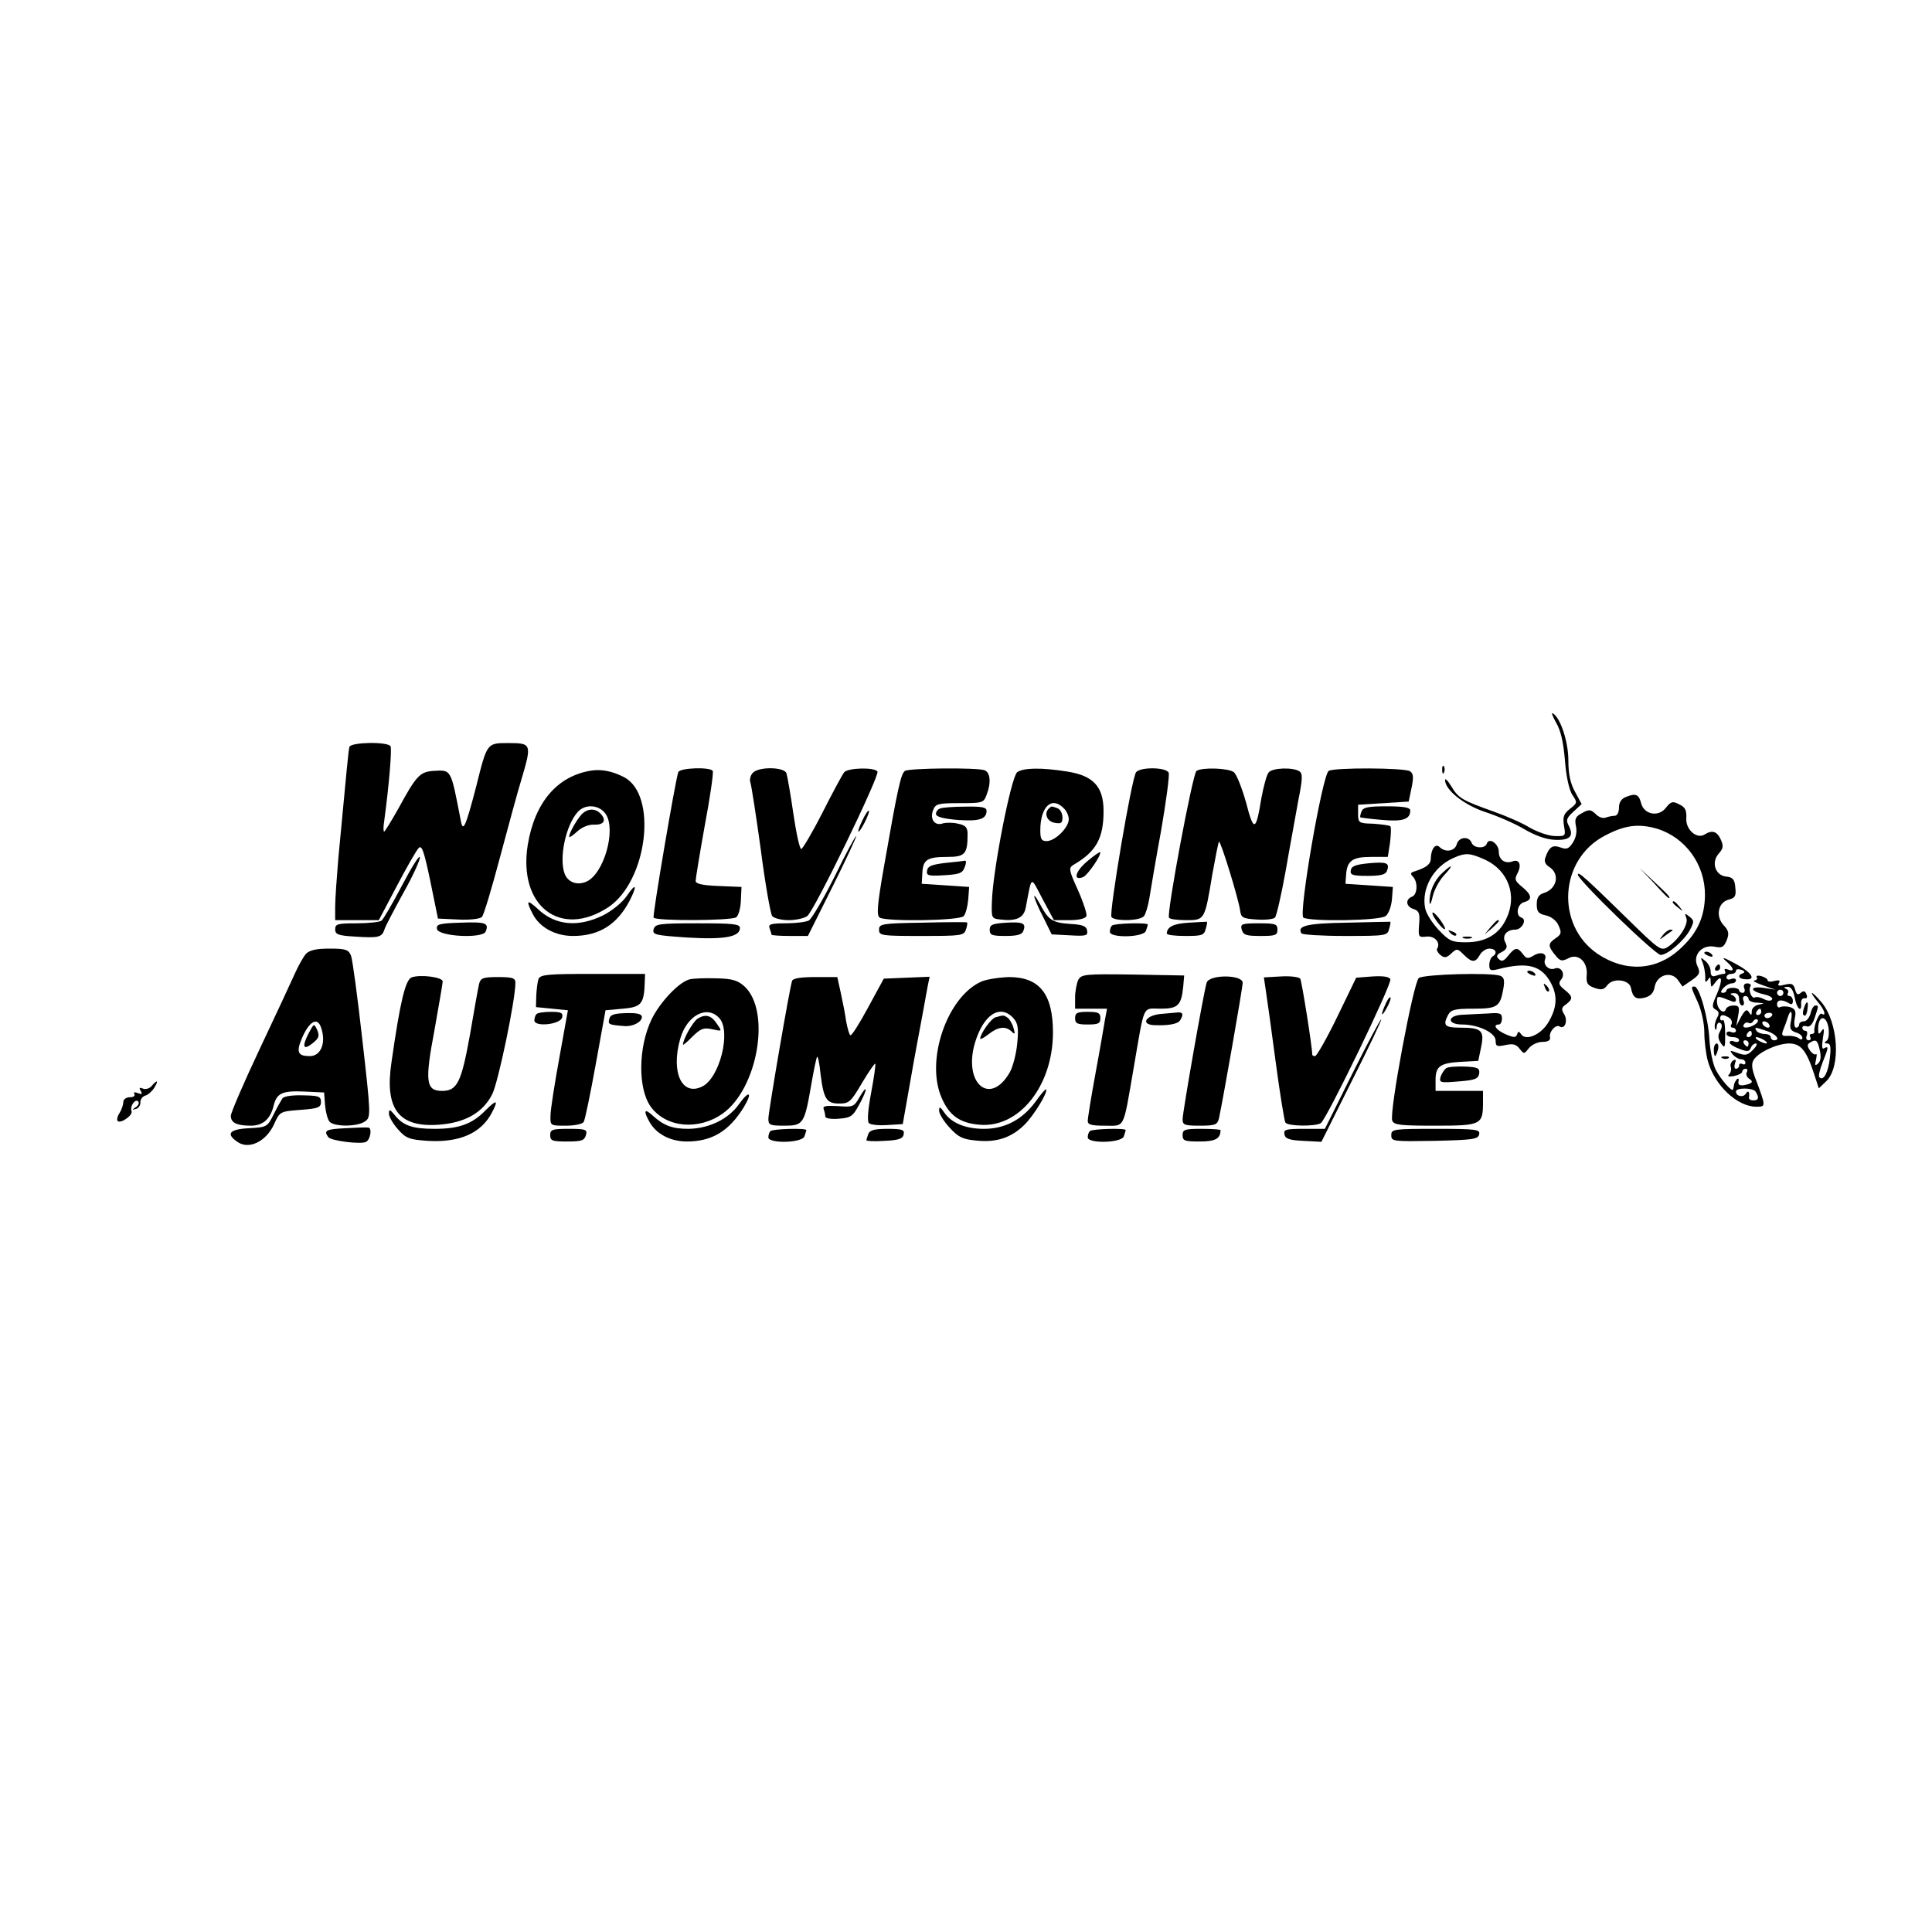 <?xml version="1.0" standalone="no"?>
<!DOCTYPE svg PUBLIC "-//W3C//DTD SVG 20010904//EN"
 "http://www.w3.org/TR/2001/REC-SVG-20010904/DTD/svg10.dtd">
<svg version="1.0" xmlns="http://www.w3.org/2000/svg"
 width="611pt" height="611pt" viewBox="0 0 611 611"
 preserveAspectRatio="xMidYMid meet">
<g transform="translate(0,611) scale(0.1,-0.1)"
fill="#000000" stroke="none">
<path d="M4921 3825 c15 -25 23 -61 28 -118 4 -53 13 -93 23 -110 17 -25 17
-26 -7 -45 -20 -16 -23 -25 -19 -53 6 -33 5 -34 -28 -33 -19 0 -54 12 -79 26
-24 15 -77 38 -117 52 -98 35 -110 42 -132 79 -11 18 -20 27 -20 20 0 -31 60
-79 127 -101 37 -12 93 -36 123 -54 36 -21 70 -33 98 -34 48 -2 60 12 43 45
-9 17 -7 24 15 44 l26 24 -21 39 c-15 27 -21 57 -21 99 0 59 -25 135 -49 149
-6 4 -1 -9 10 -29z"/>
<path d="M1105 3748 c-3 -12 -8 -64 -35 -352 -5 -60 -10 -129 -10 -153 l0 -43
69 0 69 0 57 108 c31 59 62 113 69 120 10 11 17 -10 37 -105 l24 -118 64 -3
c36 -2 69 2 75 8 6 6 31 90 57 188 26 97 56 208 68 247 33 111 32 115 -39 115
-71 0 -69 3 -105 -141 -33 -126 -41 -143 -48 -103 -32 165 -29 159 -87 156
-42 -3 -54 -16 -109 -117 -23 -41 -44 -75 -46 -75 -3 0 -3 15 0 33 15 111 25
228 20 237 -9 15 -125 13 -130 -2z"/>
<path d="M4561 3674 c0 -11 3 -14 6 -6 3 7 2 16 -1 19 -3 4 -6 -2 -5 -13z"/>
<path d="M1870 3673 c-108 -17 -179 -101 -201 -235 -31 -193 103 -297 255
-197 124 83 157 358 48 412 -35 18 -70 25 -102 20z m46 -138 c33 -50 -6 -188
-61 -213 -29 -13 -58 -3 -69 24 -19 49 3 154 41 196 24 27 69 23 89 -7z"/>
<path d="M1838 3533 c-17 -20 -38 -58 -38 -69 0 -4 11 3 25 16 15 14 36 23 55
22 31 -1 39 15 18 36 -17 17 -42 15 -60 -5z"/>
<path d="M2145 3668 c-10 -30 -82 -454 -78 -460 6 -11 245 -10 261 1 7 4 14
28 15 52 l2 44 -72 3 c-52 2 -73 7 -73 16 0 7 13 87 29 176 17 90 28 167 25
172 -8 13 -104 10 -109 -4z"/>
<path d="M2380 3665 c-7 -8 -10 -21 -7 -29 3 -8 18 -104 33 -213 14 -109 31
-204 36 -210 6 -7 29 -13 52 -13 23 0 50 6 59 13 22 16 230 445 222 457 -9 14
-92 12 -105 -2 -6 -7 -37 -65 -69 -128 -32 -63 -63 -115 -67 -115 -5 0 -16 50
-25 112 -9 62 -19 119 -22 128 -8 20 -90 21 -107 0z"/>
<path d="M2862 3672 c-13 -9 -23 -54 -67 -306 -21 -120 -23 -151 -13 -158 22
-13 254 -10 266 5 6 7 12 30 14 52 l3 40 -75 5 -75 5 2 34 c2 42 15 51 79 51
56 0 64 9 64 72 0 21 -6 28 -30 33 -16 4 -38 4 -48 1 -26 -9 -42 13 -31 42 8
20 15 22 84 22 72 0 76 1 85 26 15 38 12 71 -6 78 -23 9 -237 7 -252 -2z"/>
<path d="M3217 3668 c-19 -14 -77 -309 -80 -408 -2 -54 -1 -55 27 -58 50 -6
74 5 80 38 20 104 14 101 53 27 l36 -67 49 0 c31 0 50 5 54 13 2 7 -10 44 -27
82 -29 64 -30 70 -14 80 72 42 95 84 95 170 0 77 -32 112 -115 125 -82 13
-138 12 -158 -2z m147 -114 c9 -8 16 -24 16 -35 0 -26 -43 -69 -70 -69 -16 0
-20 6 -20 34 0 75 36 109 74 70z"/>
<path d="M3317 3553 c-16 -15 -6 -41 18 -45 21 -4 25 -1 25 17 0 13 -7 26 -16
29 -19 7 -19 7 -27 -1z"/>
<path d="M3593 3668 c-14 -17 -86 -445 -78 -458 9 -14 91 -13 103 3 5 6 13 32
17 57 4 25 20 121 37 213 16 93 27 175 24 183 -7 18 -89 19 -103 2z"/>
<path d="M3784 3672 c-12 -7 -95 -451 -87 -464 2 -5 27 -8 54 -8 59 0 59 -1
83 145 10 55 19 101 21 103 5 5 63 -184 67 -218 3 -22 8 -25 52 -28 27 -2 53
1 58 6 5 5 20 71 34 148 13 76 32 177 40 223 14 70 14 85 3 92 -21 13 -85 11
-97 -4 -6 -7 -16 -44 -23 -82 -17 -105 -24 -107 -48 -14 -13 46 -30 90 -39 97
-17 13 -100 16 -118 4z"/>
<path d="M4202 3672 c-20 -13 -96 -453 -80 -464 22 -13 242 -10 260 5 9 6 18
30 20 52 l3 40 -75 5 -75 5 2 28 c3 45 20 57 79 57 l53 0 7 45 c3 25 4 49 1
52 -4 3 -28 6 -54 8 -46 1 -48 3 -48 31 l0 29 80 5 80 5 9 43 c7 34 6 46 -5
53 -18 11 -239 12 -257 1z"/>
<path d="M5143 3590 c-16 -6 -23 -18 -23 -35 0 -15 -6 -25 -14 -25 -8 0 -21
-3 -29 -6 -8 -3 -22 2 -31 12 -15 14 -21 15 -42 3 -21 -11 -25 -18 -20 -42 4
-17 0 -37 -10 -52 -13 -20 -20 -22 -39 -15 -25 9 -36 2 -48 -33 -4 -11 0 -21
13 -29 34 -22 24 -69 -17 -82 -17 -5 -23 -15 -23 -36 0 -23 5 -30 29 -35 17
-4 33 -16 40 -32 10 -22 9 -28 -9 -40 -25 -17 -25 -25 -2 -53 16 -20 21 -21
41 -11 32 18 63 -11 59 -53 -2 -25 2 -32 24 -40 23 -8 30 -6 41 8 18 25 71 18
75 -9 6 -30 16 -37 44 -30 18 5 28 15 31 35 8 38 53 50 74 20 l14 -20 29 20
c26 18 28 24 18 45 -16 35 15 69 55 61 23 -5 29 -1 38 21 8 21 6 30 -10 47
-26 28 -18 72 16 81 20 5 24 11 21 38 -2 26 -8 33 -30 35 -34 4 -47 46 -22 73
14 16 15 24 6 44 -12 26 -27 31 -51 16 -25 -16 -61 16 -58 52 1 24 -3 34 -22
43 -21 11 -26 10 -43 -11 -23 -30 -69 -21 -78 15 -7 28 -17 32 -47 20z m98
-101 c90 -28 152 -114 151 -211 -1 -69 -25 -121 -81 -171 -74 -67 -171 -72
-258 -14 -134 91 -122 299 22 374 64 34 107 39 166 22z"/>
<path d="M5230 3318 c24 -27 45 -48 47 -48 8 0 0 9 -44 50 l-48 45 45 -47z"/>
<path d="M4990 3344 c0 -17 245 -254 262 -254 22 0 75 46 93 80 13 25 13 29
-2 41 -15 12 -16 12 -10 -4 8 -20 -23 -68 -59 -92 -21 -13 -27 -9 -126 88
-132 129 -158 153 -158 141z"/>
<path d="M5290 3256 c0 -2 8 -10 18 -17 15 -13 16 -12 3 4 -13 16 -21 21 -21
13z"/>
<path d="M5259 3153 c-13 -17 -13 -17 6 -3 11 8 22 16 24 17 2 2 0 3 -6 3 -6
0 -17 -8 -24 -17z"/>
<path d="M2973 3553 c-7 -2 -13 -10 -13 -17 0 -9 22 -15 68 -19 68 -5 92 2 92
29 0 11 -16 14 -67 13 -38 0 -74 -3 -80 -6z"/>
<path d="M4306 3544 c-4 -9 -5 -18 -4 -19 2 -1 33 -5 69 -8 66 -6 89 2 89 30
0 9 -20 13 -74 13 -59 0 -75 -3 -80 -16z"/>
<path d="M2727 3515 c-9 -19 -15 -35 -12 -35 7 0 37 61 33 66 -3 2 -12 -12
-21 -31z"/>
<path d="M2640 3339 c-36 -72 -73 -135 -82 -140 -9 -5 -42 -9 -73 -9 -48 0
-56 -3 -51 -16 3 -9 6 -18 6 -20 0 -2 26 -4 58 -4 l57 0 78 156 c43 86 76 158
75 160 -2 2 -33 -55 -68 -127z"/>
<path d="M4607 3440 c-6 -22 -36 -27 -54 -9 -13 13 -27 -5 -28 -35 0 -19 -13
-29 -49 -41 -15 -4 -17 -8 -8 -17 17 -17 15 -58 -3 -64 -22 -9 -18 -32 6 -39
17 -6 20 -14 17 -48 -3 -40 -2 -42 23 -39 26 3 46 -19 34 -38 -3 -4 2 -13 10
-20 13 -10 19 -10 34 4 18 17 20 17 40 -3 26 -26 37 -26 51 -1 6 11 20 20 30
20 21 0 27 -15 10 -25 -5 -3 -10 -15 -10 -27 0 -17 4 -19 28 -13 94 24 138 12
168 -46 20 -39 18 -75 -8 -120 -23 -41 -73 -63 -88 -39 -6 9 -9 9 -12 -1 -4
-11 -10 -11 -36 0 -30 13 -43 31 -22 31 6 0 10 9 10 19 0 16 -6 19 -42 16 -24
-1 -60 -3 -80 -4 -51 -1 -54 -31 -4 -31 51 0 106 -26 106 -51 0 -18 4 -20 31
-14 23 5 34 3 45 -12 14 -17 14 -17 29 2 9 11 28 20 43 20 17 0 26 5 24 14 -4
18 18 42 30 35 17 -11 27 18 15 38 -10 16 -9 22 6 32 22 17 22 24 -5 46 -18
14 -20 21 -11 32 15 17 0 43 -20 35 -18 -7 -37 11 -31 28 8 20 -13 27 -36 13
-18 -11 -23 -10 -34 5 -17 22 -24 22 -46 -5 -14 -18 -21 -20 -30 -11 -9 8 -7
14 9 22 17 9 19 16 12 30 -12 21 3 41 31 41 21 0 38 32 20 38 -20 6 -14 43 8
49 27 7 25 23 -6 48 -23 19 -25 24 -15 43 14 26 6 46 -15 38 -24 -9 -44 5 -44
30 0 26 -31 47 -38 26 -5 -17 -42 -15 -48 3 -9 22 -41 18 -47 -5z m90 -49 c73
-34 102 -113 67 -186 -23 -50 -66 -75 -128 -75 -44 0 -53 4 -86 39 -20 21 -40
52 -43 69 -12 62 26 130 88 158 40 18 53 17 102 -5z"/>
<path d="M4561 3349 c-26 -24 -41 -60 -40 -92 1 -12 5 -4 10 18 5 22 22 52 36
67 31 33 27 38 -6 7z"/>
<path d="M4530 3222 c0 -12 39 -60 40 -49 0 5 -9 20 -20 34 -11 14 -20 21 -20
15z"/>
<path d="M4714 3178 l-19 -23 23 19 c12 11 22 21 22 23 0 8 -8 2 -26 -19z"/>
<path d="M4587 3159 c7 -7 15 -10 18 -7 3 3 -2 9 -12 12 -14 6 -15 5 -6 -5z"/>
<path d="M4628 3143 c6 -2 18 -2 25 0 6 3 1 5 -13 5 -14 0 -19 -2 -12 -5z"/>
<path d="M3437 3385 c-37 -32 -44 -61 -12 -49 15 6 60 72 54 79 -2 1 -21 -12
-42 -30z"/>
<path d="M1271 3309 c-30 -57 -59 -107 -65 -111 -6 -4 -41 -8 -78 -8 -60 0
-68 -2 -68 -19 0 -16 9 -20 63 -23 73 -5 84 -2 92 20 2 10 30 62 60 117 31 55
54 106 53 114 -2 8 -27 -33 -57 -90z"/>
<path d="M2990 3381 c-42 -5 -56 -10 -58 -24 -3 -16 3 -18 54 -15 48 3 58 6
65 26 5 12 5 21 1 20 -4 -1 -32 -4 -62 -7z"/>
<path d="M4330 3380 c-42 -4 -56 -9 -58 -22 -3 -15 5 -18 53 -18 40 0 57 4 61
15 10 26 0 30 -56 25z"/>
<path d="M1981 3275 c-13 -19 -46 -46 -74 -60 -80 -39 -153 -32 -209 23 -32
29 -35 24 -13 -19 22 -42 71 -69 127 -69 83 0 140 36 180 113 25 50 19 56 -11
12z"/>
<path d="M3271 3275 c0 -5 12 -35 28 -65 l27 -55 58 -3 c51 -3 57 -1 54 15 -2
14 -14 19 -53 21 -57 4 -69 12 -95 61 -11 20 -19 32 -19 26z"/>
<path d="M1457 3192 c-68 -2 -78 -5 -75 -20 5 -24 145 -31 154 -8 11 27 0 31
-79 28z"/>
<path d="M2918 3192 c-130 -2 -138 -4 -138 -22 0 -19 7 -20 134 -20 127 0 135
1 141 21 4 11 5 21 3 22 -1 1 -65 1 -140 -1z"/>
<path d="M3183 3192 c-45 -3 -53 -6 -53 -23 0 -16 7 -19 50 -19 35 0 52 4 56
15 10 25 0 30 -53 27z"/>
<path d="M3760 3192 c-49 -3 -69 -13 -70 -34 0 -5 26 -8 59 -8 52 0 59 2 64
22 4 12 5 22 4 23 -1 0 -27 -1 -57 -3z"/>
<path d="M4260 3192 c-128 -2 -159 -10 -144 -34 3 -4 65 -8 138 -8 129 0 134
1 139 22 4 12 5 22 4 23 -1 0 -63 -1 -137 -3z"/>
<path d="M2067 3171 c-4 -17 4 -19 107 -26 117 -7 166 2 166 30 0 13 -21 15
-134 15 -123 0 -134 -2 -139 -19z"/>
<path d="M3517 3183 c-4 -3 -7 -12 -7 -20 0 -20 106 -18 114 3 3 9 6 18 6 20
0 7 -106 4 -113 -3z"/>
<path d="M3927 3170 c5 -17 14 -20 59 -20 47 0 54 2 54 20 0 18 -7 20 -59 20
-54 0 -59 -2 -54 -20z"/>
<path d="M967 3093 c-8 -10 -24 -38 -35 -63 -11 -25 -61 -132 -111 -238 -50
-106 -91 -201 -91 -211 0 -22 19 -31 64 -31 37 0 61 21 71 62 10 41 27 49 97
46 l63 -3 3 -40 c2 -22 8 -45 14 -52 14 -17 89 -17 113 1 18 13 18 20 -9 257
-15 134 -31 254 -36 267 -8 19 -17 22 -68 22 -43 0 -63 -5 -75 -17z m47 -229
c19 -49 2 -94 -34 -94 -38 0 -44 12 -25 57 22 51 47 67 59 37z"/>
<path d="M976 2842 c-22 -43 -17 -55 13 -31 20 16 22 23 14 42 -10 21 -10 21
-27 -11z"/>
<path d="M5390 3096 c0 -2 7 -7 16 -10 8 -3 12 -2 9 4 -6 10 -25 14 -25 6z"/>
<path d="M5458 3071 c26 -22 29 -36 6 -27 -8 3 -12 2 -9 -4 3 -6 2 -10 -4 -10
-5 0 -16 -3 -25 -6 -11 -4 -16 0 -16 14 0 11 -8 26 -17 33 -15 13 -16 12 -8
-6 4 -11 8 -31 8 -44 -1 -18 1 -20 8 -10 7 11 9 10 9 -6 1 -19 2 -19 14 -3 22
30 25 9 6 -35 -16 -36 -17 -43 -4 -50 11 -6 12 -13 3 -28 -5 -11 -8 -25 -5
-32 2 -7 5 -4 5 6 1 10 6 15 11 12 7 -4 7 -13 0 -26 -8 -14 -7 -24 3 -39 12
-17 13 -14 13 30 0 27 -3 47 -8 44 -4 -3 -8 0 -8 5 0 13 10 14 29 2 7 -5 10
-14 7 -20 -4 -6 -2 -11 3 -11 6 0 11 -4 11 -10 0 -5 -7 -7 -15 -4 -8 4 -15 1
-15 -5 0 -6 9 -11 20 -11 11 0 20 -4 20 -10 0 -5 -7 -7 -15 -4 -8 4 -15 2 -15
-3 0 -5 14 -14 31 -20 25 -10 31 -9 36 3 3 8 10 14 16 14 6 0 2 -9 -9 -20 -17
-18 -25 -19 -49 -10 -25 9 -26 9 -15 -5 7 -8 19 -15 26 -15 8 0 14 -5 14 -11
0 -5 -4 -7 -10 -4 -5 3 -10 1 -10 -4 0 -6 -4 -11 -10 -11 -5 0 -6 7 -3 17 4
11 3 14 -6 9 -7 -5 -10 -14 -7 -21 2 -7 0 -17 -6 -23 -6 -6 -1 -8 16 -5 14 3
26 9 26 14 0 5 5 9 11 9 5 0 7 -5 3 -11 -3 -6 0 -15 7 -20 16 -10 11 -16 -16
-21 -14 -2 -19 2 -17 12 2 8 0 11 -5 7 -4 -5 -9 -13 -9 -18 -1 -5 -2 -11 -3
-14 -2 -11 -39 31 -55 62 -9 18 -18 61 -20 97 -4 69 -32 166 -47 166 -12 0
-12 -1 11 -51 11 -25 20 -66 20 -94 0 -27 5 -68 11 -90 21 -77 93 -145 153
-145 31 0 31 0 0 83 -14 35 -16 52 -8 65 15 24 73 51 111 52 37 0 55 -20 79
-93 l16 -49 23 22 c48 45 39 187 -15 251 -16 19 -29 31 -30 28 0 -3 9 -16 20
-29 20 -23 27 -46 11 -36 -8 5 -26 -40 -23 -56 1 -5 -3 -8 -9 -8 -5 0 -7 -4
-4 -10 3 -5 1 -10 -5 -10 -7 0 -10 7 -6 15 3 8 1 15 -4 15 -6 0 -10 4 -10 10
0 5 6 7 14 4 9 -3 18 6 25 27 13 39 13 39 2 39 -5 0 -12 -11 -15 -25 -4 -14
-13 -25 -21 -25 -8 0 -15 -4 -15 -10 0 -5 -4 -10 -10 -10 -5 0 -7 13 -4 29 5
23 2 30 -15 36 -11 3 -25 3 -31 0 -5 -3 -10 0 -10 9 0 15 16 16 38 3 7 -5 12
-3 12 7 0 9 -5 16 -11 16 -5 0 -8 4 -5 9 4 5 0 12 -6 14 -8 3 -6 6 4 6 12 1
19 -10 24 -34 6 -36 23 -50 20 -17 0 9 4 16 11 15 7 -2 10 4 6 12 -4 11 -9 13
-18 5 -9 -8 -14 -5 -18 11 -5 18 -11 20 -32 15 -19 -5 -25 -4 -19 5 5 9 1 10
-14 7 -12 -4 -22 -3 -22 2 0 4 -9 10 -20 13 -11 3 -18 1 -14 -4 3 -5 -1 -9 -8
-10 -7 -1 5 -7 27 -15 l40 -14 -38 6 c-46 6 -43 -11 3 -21 17 -4 28 -11 24
-16 -3 -5 -13 -5 -25 1 -11 6 -23 8 -28 6 -11 -7 -23 22 -15 35 3 5 -2 9 -10
9 -10 0 -13 -6 -10 -15 4 -8 1 -15 -5 -15 -6 0 -11 4 -11 8 0 4 -9 8 -20 8
-11 0 -20 -4 -20 -8 0 -4 -5 -8 -11 -8 -8 0 -8 5 1 15 7 8 19 15 26 15 8 0 14
4 14 10 0 5 -7 7 -15 4 -8 -4 -15 -1 -15 5 0 6 7 11 15 11 8 0 15 4 15 10 0 5
8 6 17 3 11 -4 12 -8 5 -11 -19 -6 -14 -18 8 -19 36 -3 20 22 -33 50 -35 19
-45 22 -29 8z m182 -101 c0 -5 -4 -10 -10 -10 -5 0 -10 5 -10 10 0 6 5 10 10
10 6 0 10 -4 10 -10z m-140 -20 c0 -11 4 -20 10 -20 5 0 7 7 4 15 -4 8 -1 15
5 15 6 0 11 -4 11 -10 0 -5 12 -11 28 -11 23 -2 24 -2 5 -6 -13 -2 -23 -12
-23 -21 0 -14 -2 -14 -9 -3 -7 11 -12 7 -25 -15 l-15 -29 6 33 c5 28 3 32 -15
32 -11 0 -22 -5 -24 -12 -6 -18 -28 1 -28 24 0 20 0 20 48 1 6 -3 12 -1 12 5
0 6 -6 13 -12 15 -8 3 -6 6 5 6 11 1 17 -6 17 -19z m70 -40 c0 -5 -5 -10 -11
-10 -5 0 -7 5 -4 10 3 6 8 10 11 10 2 0 4 -4 4 -10z m34 -12 c-3 -4 -9 -8 -15
-8 -5 0 -9 4 -9 8 0 5 7 9 15 9 8 0 12 -4 9 -9z m60 -17 c-5 -23 -2 -30 15
-36 12 -3 21 -11 21 -17 0 -7 -5 -7 -12 -1 -7 5 -23 8 -35 7 -18 -1 -20 2 -13
20 5 12 11 29 14 39 9 28 16 19 10 -12z m-114 -11 c-20 -13 -43 -13 -35 0 4 6
10 8 15 5 5 -3 12 0 15 6 4 5 10 8 13 4 4 -3 0 -10 -8 -15z m233 -12 c2 -19 0
-36 -7 -40 -7 -5 -7 -8 3 -8 10 0 12 -11 8 -46 -5 -45 -20 -74 -33 -61 -4 3 1
24 10 47 19 48 20 53 5 45 -7 -5 -8 5 -4 32 5 28 4 34 -4 23 -9 -13 -11 -12
-11 6 0 44 26 46 33 2z m-188 12 c3 -5 2 -10 -4 -10 -5 0 -13 5 -16 10 -3 6
-2 10 4 10 5 0 13 -4 16 -10z m-6 -21 c29 -10 43 -29 21 -29 -5 0 -10 5 -10
10 0 6 -9 10 -19 10 -11 0 -23 5 -26 10 -8 13 -5 12 34 -1z m-49 -9 c0 -5 -5
-10 -11 -10 -5 0 -7 5 -4 10 3 6 8 10 11 10 2 0 4 -4 4 -10z m40 -20 c8 -5 11
-10 5 -10 -5 0 -17 5 -25 10 -8 5 -10 10 -5 10 6 0 17 -5 25 -10z m-50 -10 c0
-5 -2 -10 -4 -10 -3 0 -8 5 -11 10 -3 6 -1 10 4 10 6 0 11 -4 11 -10z m225
-21 c5 -20 3 -35 -5 -42 -10 -9 -11 -7 -7 11 3 13 3 21 0 18 -3 -3 -12 2 -19
12 -9 13 -9 19 -1 24 20 13 25 9 32 -23z m-203 -131 c12 -19 10 -28 -7 -28 -8
0 -14 3 -14 8 3 19 -2 26 -10 13 -8 -13 -31 -8 -31 7 0 13 54 12 62 0z"/>
<path d="M5425 3050 c-3 -5 -1 -10 4 -10 6 0 11 5 11 10 0 6 -2 10 -4 10 -3 0
-8 -4 -11 -10z"/>
<path d="M4830 3036 c0 -2 7 -7 16 -10 8 -3 12 -2 9 4 -6 10 -25 14 -25 6z"/>
<path d="M1302 3019 c-20 -7 -37 -79 -64 -269 -22 -147 23 -206 149 -197 84 6
140 38 170 97 19 39 73 297 73 352 0 15 -9 18 -55 18 -48 0 -55 -3 -60 -22 -3
-13 -16 -85 -29 -162 -27 -149 -40 -176 -88 -176 -51 0 -55 29 -24 192 14 79
26 148 26 154 0 14 -71 23 -98 13z"/>
<path d="M1703 3014 c-3 -9 -6 -32 -7 -52 l-1 -37 51 -5 50 -5 -27 -150 c-15
-82 -28 -165 -28 -182 -1 -33 -1 -33 48 -33 28 0 53 5 57 12 4 6 21 88 38 182
l31 171 55 5 c58 5 67 15 69 83 l1 27 -165 0 c-143 0 -166 -2 -172 -16z"/>
<path d="M3410 3011 c-5 -11 -10 -36 -10 -55 l0 -36 50 0 51 0 -6 -32 c-3 -18
-16 -95 -30 -170 -14 -76 -25 -144 -25 -153 0 -12 12 -15 54 -15 65 0 57 -15
91 181 36 209 27 189 85 189 55 0 66 10 72 70 l3 35 -162 3 c-152 2 -163 1
-173 -17z"/>
<path d="M4051 3022 l-54 -3 7 -47 c4 -26 18 -127 31 -225 13 -98 27 -182 30
-187 7 -12 95 -13 112 -2 18 11 226 441 220 455 -3 8 -22 11 -56 9 l-52 -4
-60 -124 c-33 -68 -65 -124 -70 -124 -5 0 -9 2 -9 5 0 24 -33 232 -38 240 -4
5 -31 9 -61 7z"/>
<path d="M4487 3017 c-17 -14 -94 -425 -84 -451 5 -14 27 -16 136 -16 146 0
151 3 151 74 l0 36 -75 0 -75 0 0 34 c0 44 14 54 80 58 l55 3 9 43 c11 53 2
62 -66 62 -49 0 -56 7 -38 41 9 16 22 19 79 19 76 0 85 6 95 61 5 28 3 38 -9
43 -30 11 -242 5 -258 -7z"/>
<path d="M2182 3013 c-33 -7 -94 -71 -121 -126 -43 -89 -44 -220 -3 -277 48
-66 150 -76 227 -22 111 78 154 323 70 402 -21 19 -38 25 -88 26 -34 1 -72 0
-85 -3z m93 -123 c38 -42 1 -189 -54 -216 -64 -32 -100 44 -70 150 21 75 85
109 124 66z"/>
<path d="M2207 2889 c-15 -9 -47 -65 -47 -83 0 -2 14 9 30 26 26 25 35 29 62
23 32 -7 32 -7 16 16 -18 28 -36 33 -61 18z"/>
<path d="M2505 3008 c-8 -23 -75 -414 -75 -436 0 -20 5 -22 50 -22 60 0 64 5
85 126 8 48 17 89 19 92 3 2 8 -23 11 -55 10 -79 19 -93 59 -93 31 0 37 5 72
65 21 35 40 63 42 61 2 -2 -4 -44 -13 -92 -10 -53 -13 -90 -7 -96 5 -5 31 -8
58 -6 l49 3 36 204 c21 112 40 216 43 233 l6 29 -73 -3 -72 -3 -50 -92 c-27
-50 -52 -90 -56 -87 -3 2 -9 22 -13 44 -3 22 -11 63 -17 90 l-11 50 -69 0
c-47 0 -71 -4 -74 -12z"/>
<path d="M3104 3006 c-109 -48 -178 -250 -126 -368 24 -56 58 -80 120 -85 125
-11 232 123 232 292 0 122 -43 175 -139 175 -31 -1 -70 -7 -87 -14z m101 -116
c14 -16 17 -31 12 -80 -3 -33 -14 -75 -24 -92 -62 -107 -147 -35 -110 93 27
91 80 125 122 79z"/>
<path d="M3149 2893 c-14 -3 -49 -52 -49 -68 0 -3 12 3 26 14 30 24 54 27 73
9 11 -11 12 -8 6 12 -4 14 -13 28 -19 32 -12 8 -12 8 -37 1z"/>
<path d="M3816 3002 c-9 -28 -76 -409 -76 -432 0 -18 7 -20 55 -20 48 0 55 3
60 23 12 55 75 413 75 429 0 26 -106 27 -114 0z"/>
<path d="M4886 2987 c3 -10 9 -15 12 -12 3 3 0 11 -7 18 -10 9 -11 8 -5 -6z"/>
<path d="M4382 2935 c-17 -37 -14 -45 4 -12 9 16 14 31 11 33 -2 2 -9 -7 -15
-21z"/>
<path d="M5707 2928 c-7 -20 -7 -28 0 -30 3 -2 8 7 9 20 4 24 -1 30 -9 10z"/>
<path d="M1697 2903 c-4 -3 -7 -13 -7 -20 0 -22 84 -13 88 10 3 14 -4 17 -36
17 -21 0 -42 -3 -45 -7z"/>
<path d="M1927 2888 c-5 -18 -2 -19 48 -23 27 -2 55 13 55 29 0 9 -15 13 -49
12 -39 -1 -51 -5 -54 -18z"/>
<path d="M3400 2890 c0 -17 7 -20 40 -20 33 0 40 3 40 20 0 17 -7 20 -40 20
-33 0 -40 -3 -40 -20z"/>
<path d="M3668 2903 c-44 -5 -61 -32 -20 -35 46 -2 76 3 84 15 12 19 9 27 -9
25 -10 -1 -34 -3 -55 -5z"/>
<path d="M4277 2715 l-87 -175 -66 0 c-57 0 -65 -2 -62 -17 2 -14 15 -19 60
-21 l57 -3 96 192 c53 105 95 193 93 195 -2 2 -43 -75 -91 -171z"/>
<path d="M5420 2790 c0 -11 2 -20 4 -20 2 0 6 9 9 20 3 11 1 20 -4 20 -5 0 -9
-9 -9 -20z"/>
<path d="M5448 2763 c7 -3 16 -2 19 1 4 3 -2 6 -13 5 -11 0 -14 -3 -6 -6z"/>
<path d="M4574 2732 c-6 -4 -14 -16 -18 -27 -5 -19 -2 -20 57 -15 52 4 62 8
65 25 2 17 -4 20 -45 22 -27 1 -53 -1 -59 -5z"/>
<path d="M480 2676 c-6 -8 -19 -12 -27 -9 -12 5 -14 3 -8 -7 6 -10 4 -12 -9
-7 -10 4 -15 3 -11 -3 3 -6 -3 -10 -14 -10 -12 0 -21 -7 -21 -15 0 -8 -5 -24
-12 -35 -7 -10 -9 -22 -6 -25 9 -10 49 18 44 31 -6 15 11 40 21 31 4 -5 1 -13
-7 -18 -13 -9 -13 -10 0 -6 8 2 14 11 14 20 -1 9 6 19 15 22 9 2 22 14 29 25
14 23 10 27 -8 6z"/>
<path d="M2717 2638 c-16 -28 -20 -30 -67 -26 -39 2 -49 0 -45 -10 3 -8 5 -18
5 -23 0 -6 19 -9 42 -7 39 3 45 7 66 46 27 49 26 67 -1 20z"/>
<path d="M3275 2626 c-42 -57 -97 -86 -163 -86 -58 0 -103 18 -126 52 -13 19
-16 19 -16 5 0 -9 15 -34 33 -53 28 -31 42 -37 84 -41 64 -7 111 9 152 49 30
29 77 106 69 113 -2 1 -17 -16 -33 -39z"/>
<path d="M2337 2618 c-34 -48 -95 -77 -160 -78 -51 0 -78 10 -114 43 -25 23
-29 14 -9 -21 21 -38 66 -62 118 -62 79 0 133 32 180 108 29 48 18 56 -15 10z"/>
<path d="M893 2636 c-4 -6 -17 -29 -28 -51 -19 -39 -22 -40 -77 -43 -63 -3
-75 -18 -36 -44 36 -24 89 2 114 55 19 42 19 42 84 47 57 4 65 8 65 25 0 18
-7 20 -58 21 -33 1 -60 -3 -64 -10z"/>
<path d="M1535 2598 c-42 -43 -84 -58 -160 -58 -71 0 -100 10 -127 44 -15 18
-18 19 -18 4 0 -10 13 -32 29 -50 25 -28 35 -32 94 -36 100 -6 169 24 203 90
21 40 15 42 -21 6z"/>
<path d="M1093 2542 c-62 -3 -70 -7 -55 -28 8 -12 105 -24 120 -15 14 8 19 44
7 45 -5 1 -38 0 -72 -2z"/>
<path d="M1740 2520 c0 -18 7 -20 54 -20 45 0 54 3 59 20 5 18 0 20 -54 20
-52 0 -59 -2 -59 -20z"/>
<path d="M2437 2533 c-4 -3 -7 -12 -7 -20 0 -20 106 -18 114 3 3 9 6 18 6 20
0 7 -106 4 -113 -3z"/>
<path d="M2746 2524 c-3 -9 -6 -18 -6 -20 0 -3 26 -4 57 -2 46 2 59 7 61 21 3
14 -5 17 -51 17 -41 0 -56 -4 -61 -16z"/>
<path d="M3447 2533 c-4 -3 -7 -12 -7 -20 0 -20 106 -18 114 3 3 9 6 18 6 20
0 7 -106 4 -113 -3z"/>
<path d="M3740 2520 c0 -18 7 -20 54 -20 50 0 66 9 66 36 0 2 -27 4 -60 4 -53
0 -60 -2 -60 -20z"/>
<path d="M4400 2520 c0 -20 5 -20 137 -18 122 3 138 5 141 21 3 15 -9 17 -137
17 -135 0 -141 -1 -141 -20z"/>
</g>
</svg>

